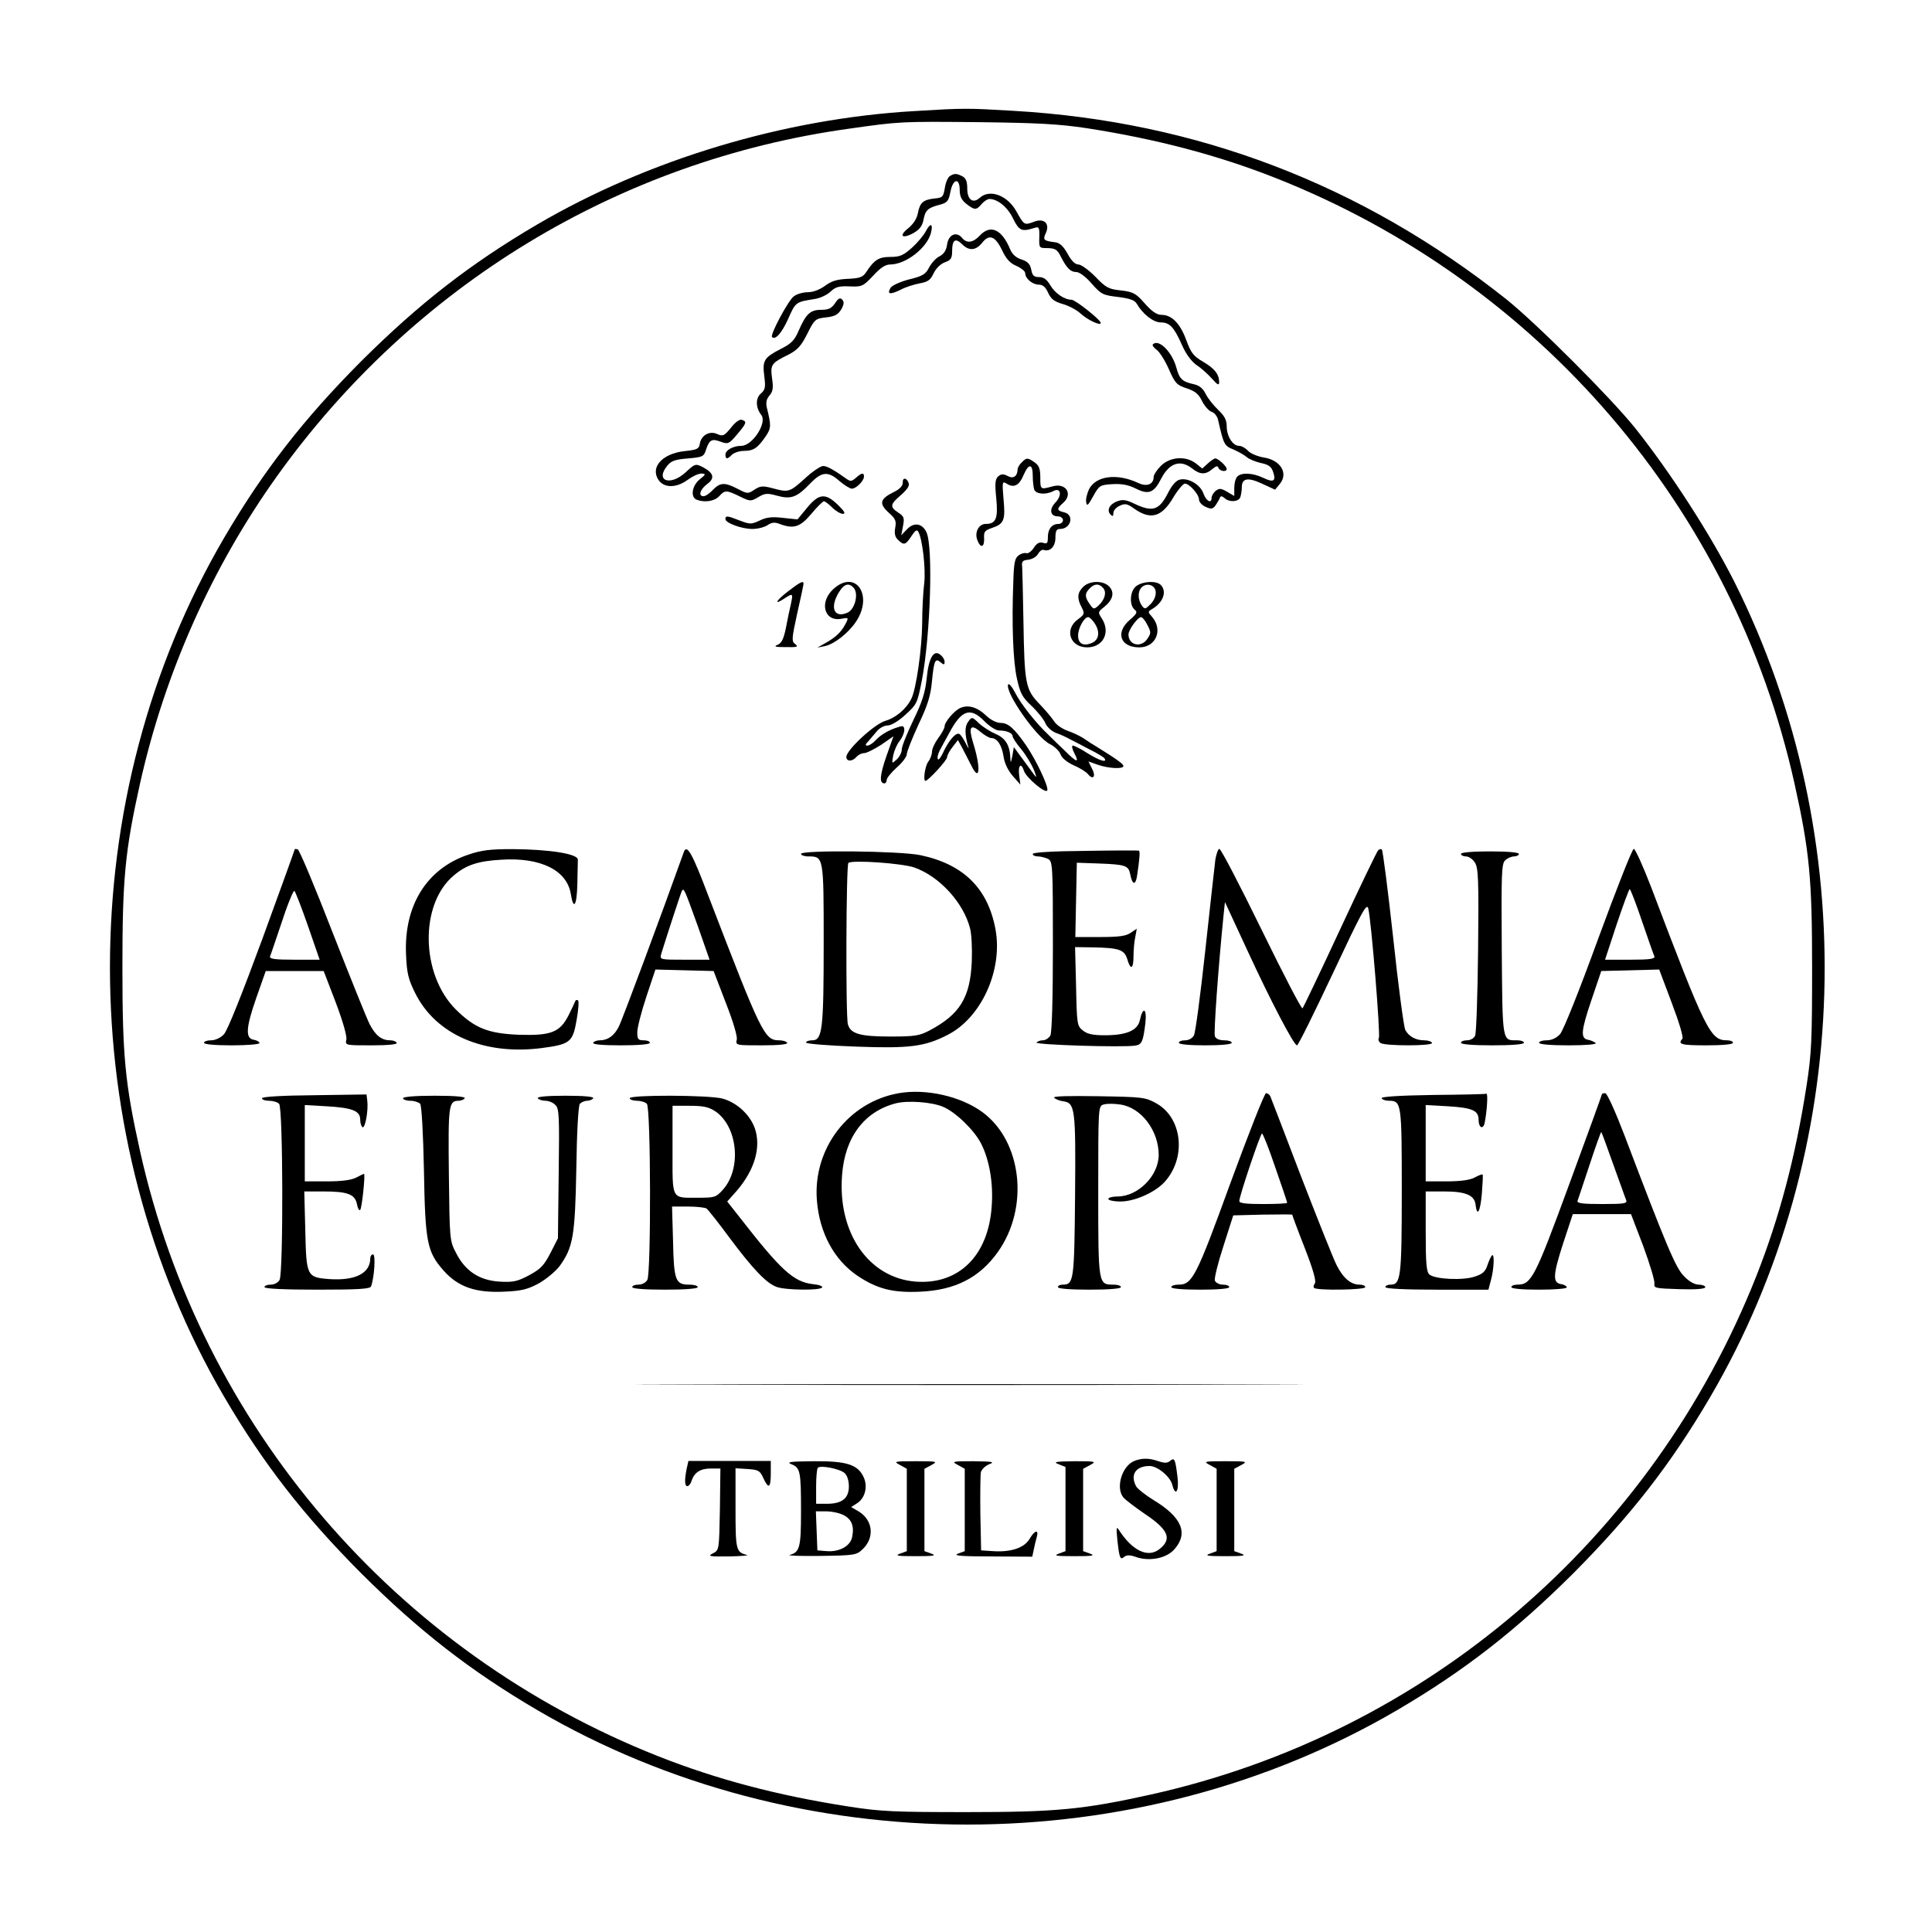 <svg xmlns="http://www.w3.org/2000/svg" width="767pt" height="767pt" viewBox="0 0 767 767" preserveAspectRatio="xMidYMid meet"><g transform="translate(0,767) scale(0.1,-0.1)" fill="#000000" stroke="none"><path d="M3630 7229 c-517 -30 -1056 -192 -1497 -450 -266 -156 -470 -315 -699 -543 -228 -229 -387 -433 -543 -699 -606 -1035 -606 -2379 0 -3414 156 -266 315 -470 543 -699 229 -228 433 -387 699 -543 1035 -606 2379 -606 3414 0 266 156 470 315 699 543 228 229 387 433 543 699 570 973 607 2219 96 3238 -95 188 -251 430 -393 609 -98 122 -390 414 -512 512 -573 455 -1228 706 -1956 748 -185 11 -197 11 -394 -1z m685 -68 c276 -43 520 -107 750 -198 1047 -414 1816 -1312 2059 -2403 60 -270 70 -379 70 -730 0 -288 -2 -342 -22 -470 -44 -284 -108 -524 -199 -755 -414 -1047 -1312 -1816 -2403 -2059 -270 -60 -379 -70 -730 -70 -288 0 -342 2 -470 22 -284 44 -524 108 -755 199 -1047 414 -1816 1312 -2059 2403 -60 270 -70 379 -70 730 0 351 10 460 70 730 98 438 285 858 544 1220 541 756 1356 1252 2270 1379 204 29 204 29 520 26 230 -3 312 -7 425 -24z"></path><path d="M3771 6971 c-8 -5 -17 -26 -20 -47 -6 -36 -9 -39 -41 -42 -45 -5 -58 -16 -66 -58 -4 -22 -18 -43 -37 -59 -40 -31 -27 -45 18 -21 25 14 36 28 41 52 7 39 17 49 64 61 30 8 36 14 43 51 10 53 37 58 37 8 0 -25 7 -40 26 -55 33 -26 40 -26 61 -1 10 11 23 20 31 20 33 0 73 -33 94 -78 24 -48 34 -53 84 -37 19 6 21 3 20 -37 -1 -43 -1 -43 34 -43 29 -1 38 -6 51 -33 24 -47 39 -62 62 -62 12 0 38 -19 61 -46 38 -43 45 -46 105 -53 47 -6 66 -13 74 -27 23 -40 65 -74 95 -74 36 0 53 -19 85 -91 16 -36 37 -64 58 -79 19 -12 46 -37 61 -54 22 -25 28 -27 28 -13 0 31 -18 54 -64 81 -38 22 -48 35 -67 87 -24 65 -57 99 -98 99 -18 0 -38 13 -66 45 -36 41 -46 46 -95 52 -49 5 -60 11 -102 55 -26 26 -56 48 -67 48 -13 0 -28 15 -43 43 -16 29 -31 43 -48 45 -47 6 -51 9 -38 37 17 37 -7 60 -46 45 -40 -15 -40 -14 -70 39 -35 65 -106 92 -146 56 -27 -25 -50 -8 -50 36 0 28 -5 41 -19 49 -24 12 -32 12 -50 1z"></path><path d="M3676 6753 c-8 -16 -33 -46 -55 -66 -35 -31 -48 -37 -86 -37 -46 0 -64 -11 -96 -60 -13 -20 -25 -25 -74 -27 -43 -2 -65 -9 -90 -28 -21 -15 -47 -25 -67 -25 -19 0 -44 -7 -56 -16 -22 -15 -96 -154 -87 -162 13 -13 38 15 64 72 30 68 29 67 111 80 19 4 45 16 58 29 19 18 34 22 75 20 49 -2 53 0 93 42 29 32 49 45 68 45 62 0 147 66 162 126 9 36 -2 41 -20 7z"></path><path d="M3890 6735 c-27 -29 -52 -32 -70 -10 -23 28 -54 14 -60 -25 -3 -24 -13 -38 -29 -47 -14 -6 -32 -26 -42 -44 -14 -28 -26 -35 -79 -48 -35 -9 -68 -24 -74 -33 -16 -26 -3 -29 38 -9 20 11 55 22 77 26 33 6 43 13 56 41 10 20 28 37 45 43 23 8 28 16 28 45 0 44 13 53 40 26 27 -27 54 -25 79 6 28 36 52 27 79 -29 17 -36 32 -52 58 -63 18 -8 34 -21 34 -28 0 -22 29 -46 54 -46 16 0 27 -10 37 -32 11 -25 24 -35 58 -45 25 -7 56 -24 70 -37 28 -26 81 -51 81 -38 0 12 -101 92 -116 92 -28 0 -65 25 -84 57 -14 24 -27 33 -45 33 -20 0 -27 6 -31 30 -5 22 -14 32 -39 40 -22 7 -37 21 -45 41 -33 79 -78 99 -120 54z"></path><path d="M3315 6466 c-14 -20 -25 -26 -55 -26 -43 0 -60 -16 -89 -82 -16 -38 -29 -52 -69 -72 -68 -35 -76 -46 -68 -108 6 -46 4 -55 -14 -71 -21 -18 -20 -56 2 -84 25 -31 -35 -123 -79 -123 -32 0 -63 -17 -63 -35 0 -19 8 -19 26 0 9 8 30 15 48 15 37 0 54 11 86 58 22 33 22 42 4 115 -4 20 -1 33 11 47 13 15 16 29 10 68 -7 55 -4 60 67 95 34 18 49 34 73 82 29 58 32 60 75 65 35 4 47 11 60 32 11 20 12 30 3 39 -8 8 -15 5 -28 -15z"></path><path d="M4577 6303 c-4 -3 3 -13 14 -21 12 -8 34 -43 49 -77 25 -57 32 -64 72 -77 33 -11 47 -23 60 -50 10 -20 27 -39 38 -43 11 -3 23 -18 26 -33 22 -97 24 -102 62 -117 20 -9 43 -22 52 -30 9 -8 34 -18 55 -23 30 -6 42 -14 49 -35 13 -37 2 -44 -39 -24 -42 20 -86 22 -103 5 -7 -7 -12 -27 -12 -45 l0 -32 -29 17 c-24 14 -31 14 -45 3 -9 -7 -16 -20 -16 -27 0 -25 -21 -14 -32 16 -12 36 -60 64 -94 56 -16 -4 -32 -23 -48 -55 -35 -67 -60 -75 -132 -41 -33 16 -47 18 -68 10 -31 -11 -44 -36 -27 -53 8 -8 11 -7 11 6 0 10 11 23 25 29 21 10 30 8 53 -8 68 -50 113 -39 160 41 18 30 39 55 46 55 18 0 56 -43 56 -63 0 -10 12 -23 26 -29 22 -10 28 -10 40 6 7 11 15 24 17 30 3 8 8 7 18 -1 18 -18 56 -16 63 3 3 9 6 27 6 40 0 36 25 40 82 13 l50 -23 19 23 c35 43 2 95 -65 105 -24 4 -52 16 -61 26 -10 11 -26 20 -36 20 -25 0 -49 38 -49 78 0 25 -9 41 -34 65 -19 18 -41 46 -50 64 -11 22 -25 33 -48 38 -45 10 -56 21 -68 66 -17 62 -70 115 -93 92z"></path><path d="M2902 5972 c-27 -33 -32 -35 -55 -25 -30 14 -64 -5 -69 -40 -3 -19 -11 -23 -61 -28 -88 -10 -136 -64 -103 -114 22 -33 71 -33 116 0 19 14 43 25 54 25 19 -1 19 -3 -6 -23 -31 -25 -38 -71 -12 -81 31 -12 71 -6 89 14 23 25 29 25 82 -1 41 -20 43 -20 73 -3 26 16 36 17 75 6 55 -15 78 -7 130 47 47 49 72 52 118 11 19 -16 41 -30 49 -30 17 0 48 31 48 48 0 17 -10 15 -32 -5 -16 -14 -22 -15 -36 -5 -50 36 -79 52 -94 52 -10 0 -43 -22 -73 -50 -60 -54 -64 -56 -129 -38 -38 10 -48 9 -71 -6 -25 -17 -28 -17 -66 3 -52 27 -70 26 -99 -4 -13 -14 -29 -25 -37 -25 -22 0 -14 27 14 48 32 23 27 44 -16 67 -30 15 -31 15 -70 -21 -61 -55 -121 -33 -72 27 15 19 31 25 82 29 59 5 63 7 72 35 13 39 23 45 59 31 28 -10 32 -9 64 29 38 45 40 51 20 58 -9 4 -26 -8 -44 -31z"></path><path d="M4056 5834 c-9 -8 -16 -21 -16 -27 -1 -28 -17 -39 -39 -27 -17 9 -26 9 -38 -1 -12 -11 -14 -27 -8 -86 8 -82 -1 -103 -42 -103 -27 0 -45 -33 -33 -64 12 -33 28 -30 27 5 -2 28 2 33 31 43 48 16 54 31 46 114 -6 71 -5 73 14 61 27 -17 49 -6 66 36 20 46 36 45 36 -4 0 -22 3 -46 6 -55 7 -18 46 -21 75 -6 30 17 37 -16 9 -45 -26 -27 -21 -55 10 -55 11 0 20 -7 20 -15 0 -8 -8 -15 -18 -15 -26 0 -42 -20 -42 -53 0 -24 -3 -27 -19 -22 -14 4 -25 -1 -37 -20 -9 -14 -23 -24 -30 -21 -6 2 -20 -1 -30 -9 -15 -10 -19 -30 -21 -101 -7 -173 -1 -320 14 -387 13 -59 21 -75 59 -110 23 -22 48 -53 54 -68 7 -16 25 -32 43 -39 18 -6 43 -18 57 -26 14 -7 49 -25 77 -40 29 -14 55 -30 58 -35 12 -19 -22 -8 -68 21 -26 17 -52 30 -58 30 -5 0 -3 -13 6 -30 21 -40 10 -38 -36 8 -21 20 -51 49 -66 64 -51 48 -110 123 -133 168 -13 25 -25 39 -28 32 -11 -33 113 -210 166 -236 18 -9 37 -27 42 -40 5 -15 26 -32 52 -44 24 -10 49 -26 57 -35 21 -26 33 -9 16 22 l-14 28 37 -13 c43 -15 102 -18 102 -5 0 8 -28 28 -104 75 -17 10 -42 26 -56 36 -14 9 -42 22 -62 29 -20 7 -44 23 -53 37 -8 13 -35 45 -59 70 -55 57 -59 80 -63 329 -2 105 -4 201 -5 215 -3 21 2 26 25 28 15 2 32 12 38 23 6 11 16 18 22 16 25 -9 47 13 47 48 0 27 4 35 18 35 44 0 58 56 17 66 -30 7 -31 14 -5 37 41 35 12 82 -42 66 -48 -13 -48 -13 -48 35 0 35 -5 48 -22 60 -28 20 -33 20 -52 0z"></path><path d="M4609 5821 c-16 -16 -29 -36 -29 -44 0 -30 -27 -41 -62 -24 -84 39 -166 28 -194 -24 -8 -17 -14 -40 -12 -52 3 -18 7 -15 28 23 24 43 27 45 77 48 37 2 63 -3 93 -18 50 -25 71 -17 100 40 32 62 76 77 123 40 31 -25 54 -25 80 -2 15 12 21 14 24 5 5 -14 33 -18 33 -5 0 11 -34 42 -45 42 -5 0 -18 -9 -30 -20 l-22 -20 -25 20 c-40 31 -102 27 -139 -9z"></path><path d="M3584 5753 c0 -11 -12 -25 -33 -35 -59 -29 -63 -47 -21 -85 25 -22 29 -32 24 -58 -4 -23 -1 -37 11 -48 23 -23 30 -21 53 14 14 22 22 28 27 19 17 -27 31 -151 24 -207 -4 -32 -8 -103 -8 -158 -1 -102 -24 -262 -43 -299 -20 -41 -63 -76 -101 -87 -43 -11 -157 -116 -157 -144 0 -19 24 -19 40 0 7 8 20 15 30 15 10 0 40 15 68 33 l49 34 -28 -79 c-26 -75 -29 -108 -8 -108 5 0 9 6 9 13 0 8 18 30 40 50 22 19 40 43 40 53 0 10 21 62 46 117 37 77 49 116 54 174 8 82 13 92 35 73 12 -10 15 -10 15 3 0 8 -7 20 -16 27 -27 23 -47 -11 -55 -92 -6 -57 -17 -93 -53 -167 -25 -52 -46 -104 -46 -116 0 -12 -9 -30 -20 -40 -20 -18 -20 -18 -14 16 4 19 15 45 26 58 10 13 18 32 18 43 0 15 -5 18 -22 12 -38 -11 -72 -31 -92 -53 -11 -12 -25 -21 -33 -21 -9 0 -8 5 5 18 9 11 25 29 34 40 10 12 29 22 42 22 14 0 43 17 71 43 45 41 47 45 65 137 34 179 45 530 18 587 -17 36 -50 41 -78 11 l-22 -23 7 37 c6 32 4 38 -19 53 -34 23 -33 32 11 70 25 22 35 37 30 48 -8 22 -25 22 -23 0z"></path><path d="M3204 5654 l-38 -46 -57 6 c-43 5 -65 3 -92 -10 -34 -16 -39 -16 -79 -1 -51 20 -58 21 -58 6 0 -15 64 -39 107 -39 21 0 48 7 60 15 16 11 28 13 48 5 56 -21 81 -13 126 40 23 28 46 50 50 50 4 0 19 -11 33 -25 14 -14 33 -25 42 -25 12 0 7 10 -19 35 -50 49 -76 46 -123 -11z"></path><path d="M3128 5322 c-48 -37 -58 -57 -14 -28 34 22 35 21 26 -21 -5 -21 -14 -64 -20 -96 -9 -44 -17 -60 -33 -67 -17 -7 -9 -9 32 -9 46 -1 52 1 38 12 -15 11 -14 21 8 122 14 61 25 113 25 118 0 13 -14 6 -62 -31z"></path><path d="M3309 5332 c-57 -51 -38 -129 28 -119 33 6 33 6 19 -21 -16 -31 -39 -53 -81 -76 l-30 -17 30 6 c37 8 92 51 122 95 72 105 1 212 -88 132z m81 3 c19 -23 4 -84 -25 -97 -53 -24 -72 19 -35 80 21 35 41 40 60 17z"></path><path d="M4300 5340 c-23 -23 -25 -45 -6 -81 13 -25 12 -28 -15 -48 -55 -40 -31 -111 37 -111 64 0 94 60 58 115 -16 24 -15 26 9 45 35 28 43 57 21 81 -23 25 -78 25 -104 -1z m80 -5 c14 -17 6 -46 -19 -69 -18 -16 -20 -16 -35 6 -20 28 -20 42 0 62 19 20 38 20 54 1z m-36 -137 c24 -34 20 -67 -8 -80 -35 -15 -56 -4 -56 29 0 29 24 73 40 73 5 0 16 -10 24 -22z"></path><path d="M4512 5344 c-26 -18 -30 -75 -8 -94 13 -10 10 -16 -20 -42 -57 -50 -36 -108 39 -108 67 0 96 71 49 123 -15 17 -15 19 0 28 46 26 62 71 36 97 -17 17 -69 15 -96 -4z m76 -22 c2 -15 -5 -34 -19 -49 -22 -22 -24 -23 -36 -7 -16 23 -17 56 -1 72 20 20 53 10 56 -16z m-33 -133 c15 -28 15 -33 0 -55 -24 -37 -75 -26 -75 17 0 19 37 69 50 69 5 0 17 -14 25 -31z"></path><path d="M3814 4860 c-24 -9 -64 -56 -64 -74 0 -7 -11 -27 -25 -46 -14 -19 -25 -43 -25 -54 0 -12 -7 -30 -15 -40 -13 -18 -21 -76 -11 -76 11 0 86 82 86 94 0 7 10 26 22 41 l21 27 18 -33 c10 -19 25 -49 34 -66 35 -73 40 -13 8 89 -19 62 -10 76 29 43 16 -14 36 -25 43 -25 24 0 42 -28 49 -73 4 -28 18 -56 37 -78 l30 -34 -5 38 c-5 39 8 51 19 17 9 -28 89 -95 93 -77 4 17 -44 118 -83 176 -48 69 -72 91 -102 91 -16 0 -39 11 -58 29 -34 33 -70 44 -101 31z m96 -55 c19 -19 44 -35 56 -35 30 0 54 -10 54 -23 0 -5 15 -29 34 -51 19 -23 41 -60 50 -81 12 -31 13 -36 1 -20 -8 11 -29 40 -47 64 l-33 45 -6 -35 c-6 -29 -7 -30 -8 -7 -2 50 -20 78 -58 94 -21 9 -51 28 -66 42 -28 27 -29 27 -43 7 -15 -19 -14 -51 0 -100 4 -11 0 -6 -9 12 -8 17 -20 35 -26 39 -14 8 -43 -26 -66 -76 -9 -19 -18 -30 -20 -23 -3 7 2 23 9 36 7 14 24 44 37 68 49 92 84 103 141 44z"></path><path d="M1170 4298 c0 -2 -58 -163 -129 -357 -79 -214 -138 -363 -152 -377 -13 -14 -34 -24 -51 -24 -15 0 -28 -4 -28 -10 0 -6 43 -10 110 -10 61 0 110 4 110 9 0 5 -10 11 -22 13 -35 5 -32 48 10 168 l37 105 115 0 115 0 48 -125 c29 -77 45 -134 42 -147 -5 -23 -4 -23 100 -23 68 0 104 4 100 10 -3 6 -15 10 -26 10 -34 0 -58 19 -81 63 -12 23 -78 188 -148 366 -69 178 -131 326 -138 329 -6 2 -12 2 -12 0z m53 -305 l46 -133 -101 0 c-76 0 -99 3 -96 13 3 6 24 70 48 140 23 71 46 125 49 120 4 -4 29 -68 54 -140z"></path><path d="M1859 4277 c-166 -56 -256 -203 -247 -397 3 -73 9 -98 36 -152 81 -164 271 -248 501 -219 114 15 125 23 140 111 7 39 10 74 6 78 -4 4 -10 2 -12 -4 -2 -6 -14 -31 -26 -55 -34 -67 -69 -81 -197 -77 -122 5 -175 26 -250 100 -140 139 -145 418 -9 532 49 42 97 58 190 63 155 10 260 -42 275 -136 11 -67 24 -47 26 39 1 44 2 88 2 97 1 23 -110 41 -259 42 -89 0 -123 -4 -176 -22z"></path><path d="M2715 4288 c-89 -249 -246 -671 -259 -695 -18 -35 -43 -53 -75 -53 -11 0 -23 -4 -26 -10 -4 -6 35 -10 109 -10 71 0 116 4 116 10 0 6 -11 10 -25 10 -22 0 -25 5 -25 32 0 18 16 81 36 141 l36 108 115 -3 116 -3 48 -125 c29 -74 47 -134 44 -147 -5 -23 -4 -23 100 -23 68 0 104 4 100 10 -3 6 -18 10 -32 10 -58 0 -70 25 -281 574 -64 169 -85 206 -97 174z m54 -291 l48 -137 -99 0 c-98 0 -99 0 -93 23 23 74 78 243 82 250 8 13 10 8 62 -136z"></path><path d="M4308 4292 c-127 -1 -208 -6 -208 -12 0 -6 9 -10 21 -10 11 0 29 -5 40 -10 18 -10 19 -25 19 -346 0 -212 -4 -342 -10 -355 -6 -10 -19 -19 -30 -19 -10 0 -21 -4 -25 -9 -5 -9 344 -20 392 -12 26 4 31 15 40 88 7 61 -10 69 -22 12 -9 -40 -53 -59 -139 -59 -48 0 -70 5 -87 19 -23 18 -24 25 -27 175 l-4 156 69 -1 c106 -2 126 -9 138 -46 13 -46 25 -41 25 11 0 24 3 58 7 76 l6 33 -24 -16 c-18 -13 -46 -17 -121 -17 l-99 0 3 148 3 147 85 -3 c109 -4 120 -8 127 -43 8 -42 21 -45 27 -7 10 67 13 99 7 101 -3 1 -99 1 -213 -1z"></path><path d="M4825 4258 c-3 -24 -21 -186 -40 -361 -19 -175 -39 -326 -45 -337 -6 -12 -21 -20 -35 -20 -14 0 -25 -4 -25 -10 0 -6 42 -10 105 -10 63 0 105 4 105 10 0 6 -14 10 -30 10 -19 0 -33 6 -37 16 -5 14 13 266 34 476 l6 57 88 -190 c96 -208 186 -379 198 -379 5 0 68 128 142 285 117 249 135 282 141 258 12 -47 49 -503 42 -514 -4 -6 0 -15 7 -20 20 -12 212 -12 204 1 -3 6 -17 10 -31 10 -33 0 -61 15 -75 41 -6 12 -28 176 -48 365 -21 190 -41 347 -45 351 -3 4 -10 2 -15 -3 -5 -5 -73 -146 -151 -314 -78 -168 -145 -308 -149 -313 -4 -4 -77 137 -163 313 -86 176 -161 320 -167 320 -5 0 -12 -19 -16 -42z"></path><path d="M6345 3944 c-76 -209 -139 -366 -152 -380 -14 -15 -33 -24 -53 -24 -16 0 -30 -4 -30 -10 0 -6 46 -10 117 -10 70 0 113 4 108 9 -6 5 -19 11 -30 13 -31 5 -29 34 13 158 l39 115 115 3 115 3 50 -133 c30 -79 47 -137 42 -142 -20 -22 -4 -26 96 -26 63 0 105 4 105 10 0 6 -11 10 -24 10 -66 0 -84 36 -301 608 -32 83 -63 152 -69 152 -6 0 -69 -160 -141 -356z m174 68 c24 -70 46 -133 49 -139 3 -10 -20 -13 -96 -13 l-100 0 46 140 c26 77 49 140 52 140 3 0 25 -57 49 -128z"></path><path d="M3180 4280 c0 -5 13 -10 29 -10 61 0 61 0 61 -343 0 -342 -5 -387 -45 -387 -14 0 -25 -4 -25 -9 0 -5 89 -12 198 -16 213 -8 273 0 363 46 135 68 221 258 191 420 -30 162 -127 258 -298 294 -82 17 -474 21 -474 5z m450 -54 c99 -35 194 -138 221 -241 6 -22 9 -81 7 -131 -6 -144 -47 -211 -168 -275 -40 -21 -58 -24 -156 -24 -120 0 -158 11 -168 49 -9 32 -7 631 2 640 12 13 213 -1 262 -18z"></path><path d="M5800 4280 c0 -5 9 -10 20 -10 11 0 27 -11 35 -24 14 -21 16 -66 13 -348 -2 -178 -7 -331 -12 -340 -4 -10 -19 -18 -32 -18 -13 0 -24 -4 -24 -10 0 -6 48 -10 125 -10 77 0 125 4 125 10 0 6 -12 10 -27 10 -60 0 -58 -11 -61 359 -2 300 -1 341 13 355 9 9 25 16 36 16 10 0 19 5 19 10 0 6 -45 10 -115 10 -70 0 -115 -4 -115 -10z"></path><path d="M3568 3330 c-200 -35 -341 -220 -325 -425 10 -129 68 -236 160 -299 79 -53 141 -69 250 -64 139 6 236 56 308 157 126 176 97 440 -61 556 -86 63 -224 94 -332 75z m176 -54 c50 -21 124 -93 151 -146 33 -65 49 -158 42 -249 -13 -196 -131 -312 -302 -299 -187 15 -310 194 -292 423 11 151 89 253 214 285 48 12 142 5 187 -14z"></path><path d="M1248 3322 c-127 -1 -208 -6 -208 -12 0 -6 13 -10 28 -10 15 0 33 -5 40 -12 16 -16 17 -670 2 -699 -6 -11 -21 -19 -35 -19 -14 0 -25 -4 -25 -10 0 -6 76 -10 209 -10 166 0 210 3 214 13 13 34 19 127 8 127 -6 0 -11 -7 -11 -15 0 -60 -59 -90 -163 -83 -89 7 -91 11 -95 193 l-4 155 75 0 c97 0 126 -11 134 -50 3 -17 9 -28 13 -23 7 7 21 143 15 143 -1 0 -16 -7 -31 -15 -19 -10 -58 -15 -116 -15 l-88 0 0 151 0 152 88 -5 c101 -6 132 -18 132 -53 0 -13 4 -26 9 -30 11 -6 24 68 19 106 l-3 24 -207 -3z"></path><path d="M4885 2974 c-136 -374 -152 -404 -206 -404 -16 0 -29 -4 -29 -10 0 -6 45 -10 115 -10 70 0 115 4 115 10 0 6 -11 10 -25 10 -14 0 -28 7 -32 16 -3 8 12 70 34 137 l39 122 117 3 c64 1 117 1 117 0 0 -2 22 -62 50 -133 34 -87 46 -132 40 -140 -5 -7 -7 -15 -3 -18 11 -11 203 -8 203 3 0 6 -10 10 -23 10 -34 0 -65 26 -91 78 -13 26 -76 184 -141 352 -64 168 -119 311 -122 318 -3 6 -10 12 -17 12 -6 0 -69 -160 -141 -356z m178 61 c26 -74 47 -137 47 -140 0 -3 -43 -5 -95 -5 -68 0 -95 3 -95 12 0 20 84 268 90 268 4 0 28 -61 53 -135z"></path><path d="M5687 3323 c-132 -2 -206 -7 -202 -13 3 -6 17 -10 29 -10 50 0 51 -9 51 -359 0 -344 -4 -371 -45 -371 -11 0 -20 -4 -20 -10 0 -6 75 -10 205 -10 l204 0 10 38 c12 42 15 109 4 98 -4 -4 -12 -21 -18 -39 -8 -25 -19 -35 -50 -45 -46 -16 -157 -11 -180 8 -12 10 -15 43 -15 171 l0 159 73 0 c86 0 121 -15 125 -53 6 -51 19 -27 25 45 3 40 5 74 3 75 -2 2 -16 -3 -32 -12 -19 -10 -57 -15 -111 -15 l-83 0 0 151 0 152 90 -5 c96 -6 120 -17 120 -54 0 -31 18 -40 24 -12 9 43 14 118 7 116 -3 -2 -100 -4 -214 -5z"></path><path d="M6360 3327 c0 -2 -58 -163 -130 -358 -136 -370 -150 -399 -206 -399 -13 0 -24 -4 -24 -10 0 -6 43 -10 110 -10 61 0 110 4 110 9 0 5 -10 11 -22 13 -35 5 -33 36 8 163 l38 115 116 0 115 0 49 -128 c26 -71 46 -137 44 -148 -3 -18 4 -19 100 -22 65 -2 102 1 102 8 0 5 -12 10 -26 10 -16 0 -38 12 -58 33 -33 32 -69 117 -237 560 -36 94 -69 167 -76 167 -7 0 -13 -2 -13 -3z m44 -278 c25 -68 47 -132 51 -141 7 -16 -2 -18 -95 -18 -78 0 -101 3 -97 13 2 6 24 71 48 144 24 73 45 131 46 129 2 -2 23 -59 47 -127z"></path><path d="M1600 3310 c0 -5 13 -10 29 -10 16 0 33 -6 39 -12 6 -8 12 -116 15 -263 5 -286 12 -324 77 -398 58 -66 127 -90 240 -85 71 3 94 9 139 33 30 17 67 48 83 69 53 74 61 118 66 386 2 147 8 250 14 258 6 6 19 12 29 12 10 0 21 5 24 10 4 6 -35 10 -110 10 -75 0 -114 -4 -110 -10 3 -5 17 -10 30 -10 13 0 31 -7 40 -17 15 -14 16 -44 13 -273 l-3 -256 -30 -59 c-26 -50 -39 -63 -85 -88 -47 -25 -64 -28 -117 -25 -80 5 -136 42 -172 113 -26 49 -26 53 -29 313 -3 274 -1 292 39 292 10 0 21 5 24 10 4 6 -38 10 -119 10 -77 0 -126 -4 -126 -10z"></path><path d="M2500 3310 c0 -5 13 -10 28 -10 15 0 33 -5 40 -12 16 -16 17 -670 2 -699 -6 -11 -21 -19 -35 -19 -14 0 -25 -4 -25 -10 0 -6 50 -10 130 -10 80 0 130 4 130 10 0 6 -15 10 -34 10 -54 0 -61 16 -64 172 l-4 138 64 0 c34 0 68 -4 73 -8 6 -4 47 -56 92 -117 92 -123 145 -179 186 -194 34 -13 174 -15 181 -2 3 5 -14 11 -37 13 -77 9 -127 55 -291 266 l-49 62 25 28 c77 83 109 174 88 252 -16 59 -72 113 -133 129 -57 14 -367 15 -367 1z m340 -52 c89 -61 105 -227 30 -311 -27 -30 -32 -32 -97 -32 -110 0 -103 -12 -103 190 l0 175 69 0 c54 0 75 -5 101 -22z"></path><path d="M4185 3312 c6 -6 21 -12 35 -14 48 -6 51 -27 48 -374 -3 -338 -5 -354 -49 -354 -11 0 -19 -4 -19 -10 0 -6 48 -10 125 -10 77 0 125 4 125 10 0 6 -13 10 -29 10 -61 0 -61 -2 -61 370 0 335 0 339 21 345 12 4 42 4 67 0 83 -12 152 -104 152 -200 0 -82 -81 -164 -162 -165 -21 0 -38 -4 -38 -10 0 -5 21 -10 48 -10 56 0 135 35 174 76 89 96 73 256 -32 314 -43 24 -54 25 -230 28 -122 2 -182 0 -175 -6z"></path><path d="M2778 2173 c589 -2 1555 -2 2145 0 589 1 107 2 -1073 2 -1180 0 -1662 -1 -1072 -2z"></path><path d="M4503 1870 c-49 -20 -75 -107 -43 -145 8 -10 47 -39 86 -66 93 -62 108 -99 57 -139 -46 -36 -107 -7 -161 76 -10 16 -11 9 -6 -41 8 -71 11 -80 28 -65 9 7 23 7 45 -1 54 -19 121 -6 153 30 57 64 30 128 -83 196 -32 20 -64 45 -69 55 -24 46 -1 80 54 80 31 0 82 -42 90 -75 12 -47 27 -27 21 28 -9 75 -12 82 -30 67 -11 -9 -22 -9 -46 -1 -37 13 -65 13 -96 1z"></path><path d="M2726 1839 c-9 -45 -8 -69 3 -69 5 0 13 9 16 20 11 34 35 50 76 50 l39 0 -2 -162 c-3 -162 -3 -162 -28 -175 -22 -11 -14 -13 65 -12 50 1 81 4 70 6 -43 11 -45 19 -45 185 l0 159 48 -3 c42 -3 49 -6 62 -35 21 -46 30 -41 30 17 l0 50 -164 0 -163 0 -7 -31z"></path><path d="M3142 1857 c35 -14 38 -27 38 -188 0 -141 -5 -162 -45 -172 -11 -3 44 -5 122 -4 134 2 143 3 167 26 49 46 42 115 -14 150 l-31 18 25 16 c31 21 42 67 24 104 -23 49 -68 63 -198 62 -92 -1 -110 -3 -88 -12z m211 -35 c10 -9 17 -29 17 -53 0 -47 -27 -69 -87 -69 l-43 0 0 68 c0 38 3 72 7 75 10 11 87 -4 106 -21z m-4 -167 c32 -16 43 -44 34 -87 -7 -36 -51 -60 -101 -56 l-37 3 -3 78 -3 77 41 0 c23 0 54 -7 69 -15z"></path><path d="M3573 1854 l27 -15 0 -163 0 -164 -27 -10 c-22 -8 -10 -10 62 -10 72 0 84 2 63 10 l-28 10 0 164 0 163 28 15 c26 14 22 15 -63 15 -85 0 -89 -1 -62 -15z"></path><path d="M3803 1854 l27 -15 0 -163 0 -164 -27 -10 c-21 -8 13 -11 133 -11 l162 -1 6 28 c3 15 8 37 12 50 9 32 -9 27 -29 -8 -21 -35 -74 -53 -145 -48 l-47 3 -3 145 c-1 80 0 154 2 165 3 12 18 26 33 32 24 9 14 11 -62 12 -85 0 -89 -1 -62 -15z"></path><path d="M4203 1857 l27 -11 0 -167 0 -167 -27 -10 c-22 -8 -10 -10 62 -10 72 0 84 2 63 10 l-28 10 0 164 0 163 28 15 c26 14 22 15 -63 15 -75 -1 -86 -3 -62 -12z"></path><path d="M4803 1854 l27 -15 0 -163 0 -164 -27 -10 c-22 -8 -10 -10 62 -10 72 0 84 2 63 10 l-28 10 0 164 0 163 28 15 c26 14 22 15 -63 15 -85 0 -89 -1 -62 -15z"></path></g></svg>